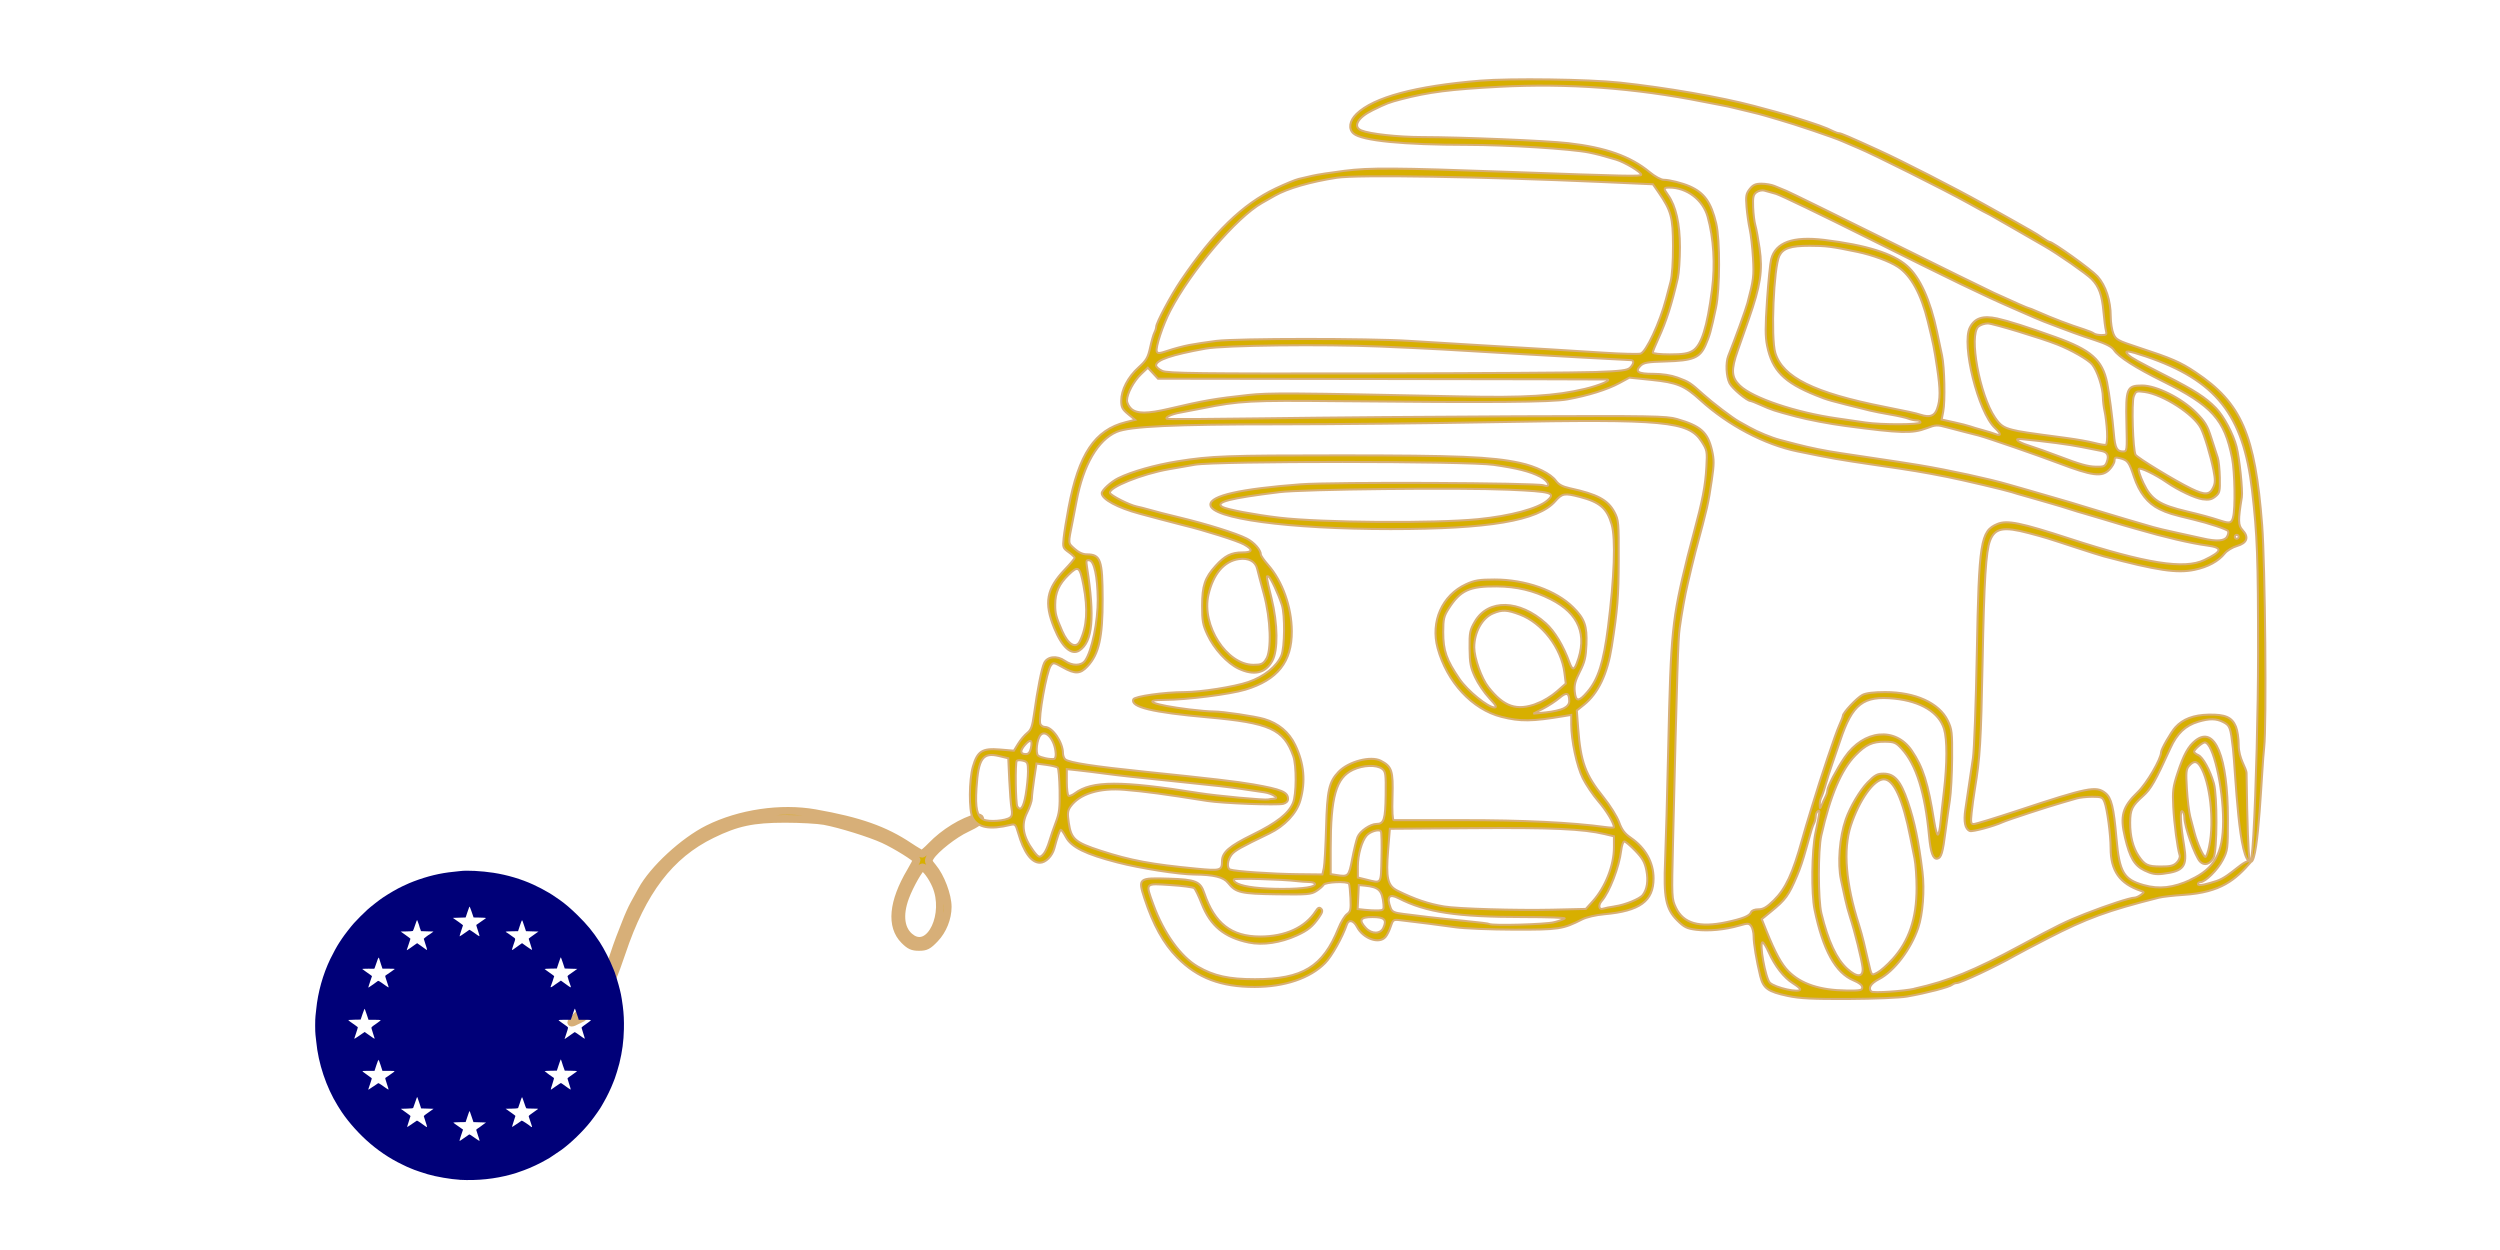<?xml version="1.0" encoding="UTF-8" standalone="no"?>
<!-- Created with Inkscape (http://www.inkscape.org/) -->
<svg xmlns:inkscape="http://www.inkscape.org/namespaces/inkscape" xmlns:sodipodi="http://sodipodi.sourceforge.net/DTD/sodipodi-0.dtd" xmlns="http://www.w3.org/2000/svg" xmlns:svg="http://www.w3.org/2000/svg" width="100mm" height="50mm" viewBox="0 0 100 50" version="1.1" id="svg27" inkscape:version="1.1 (c4e8f9e, 2021-05-24)" sodipodi:docname="Heimreise.svg">
  <defs id="defs24"></defs>
  <g inkscape:label="Ebene 1" inkscape:groupmode="layer" id="layer1">
    <g id="layer1-7" transform="translate(102.8,71.358)">
      <path style="fill:#d7af00;fill-opacity:1;stroke:#d7af78;stroke-width:0.309;stroke-miterlimit:4;stroke-dasharray:none;stroke-opacity:1" d="m -79.654,-30.566 c 0.765,-0.392 1.166,-1.016 1.723,-2.684 0.824,-2.467 1.924,-3.909 3.607,-4.731 0.996,-0.487 1.638,-0.623 2.926,-0.623 0.606,0 1.314,0.039 1.573,0.087 0.628,0.116 1.843,0.494 2.372,0.738 0.494,0.228 1.318,0.741 1.319,0.821 3.9e-4,0.03 -0.109,0.24 -0.242,0.466 -0.719,1.215 -0.809,2.186 -0.254,2.742 0.22,0.22 0.327,0.269 0.59,0.269 0.277,0 0.365,-0.046 0.638,-0.331 0.314,-0.329 0.511,-0.818 0.511,-1.271 0,-0.462 -0.282,-1.208 -0.597,-1.583 -0.187,-0.223 -0.196,-0.26 -0.095,-0.422 0.196,-0.314 0.95,-0.907 1.447,-1.136 0.849,-0.392 0.457,-0.448 0.457,-0.448 -0.631,0.17 -1.352,0.613 -1.868,1.148 -0.169,0.175 -0.337,0.318 -0.373,0.318 -0.036,0 -0.265,-0.133 -0.508,-0.296 -0.982,-0.658 -2.003,-1.018 -3.773,-1.33 -1.364,-0.241 -3.013,0.003 -4.275,0.631 -0.977,0.487 -2.199,1.615 -2.649,2.446 -0.088,0.162 -0.228,0.417 -0.312,0.567 -0.084,0.149 -0.232,0.481 -0.33,0.737 -0.098,0.256 -0.207,0.535 -0.243,0.621 -0.036,0.085 -0.176,0.487 -0.311,0.892 -0.283,0.852 -0.591,1.432 -0.948,1.783 -0.405,0.4 -1.072,0.942 -0.384,0.59 z m 13.304,-3.271 c -0.426,-0.298 -0.513,-0.903 -0.237,-1.641 0.179,-0.48 0.584,-1.186 0.679,-1.186 0.118,0 0.39,0.361 0.545,0.724 0.486,1.137 -0.219,2.641 -0.987,2.104 z" id="path854" sodipodi:nodetypes="cssscsccssssscscsssscccscssccssscs"></path>
    </g>
    <path style="fill:#000078;fill-opacity:1;stroke-width:0.015" d="m 18.393,47.191 c -0.344,-0.017 -0.969,-0.125 -1.286,-0.221 -0.2,-0.061 -0.485,-0.155 -0.532,-0.176 -0.024,-0.011 -0.096,-0.04 -0.159,-0.065 -0.063,-0.025 -0.126,-0.051 -0.14,-0.059 -0.014,-0.008 -0.096,-0.047 -0.182,-0.088 -0.517,-0.246 -1.013,-0.583 -1.448,-0.982 -0.427,-0.392 -0.824,-0.862 -1.076,-1.273 -0.027,-0.044 -0.057,-0.092 -0.067,-0.108 -0.453,-0.732 -0.772,-1.685 -0.853,-2.554 -0.009,-0.094 -0.022,-0.214 -0.03,-0.266 -0.018,-0.123 -0.018,-0.627 -2.8e-5,-0.762 0.007,-0.057 0.021,-0.177 0.029,-0.266 0.066,-0.678 0.268,-1.399 0.563,-2.012 0.106,-0.22 0.27,-0.519 0.355,-0.647 0.034,-0.052 0.087,-0.13 0.116,-0.175 0.088,-0.134 0.358,-0.481 0.475,-0.611 0.133,-0.148 0.379,-0.394 0.544,-0.544 0.127,-0.115 0.472,-0.385 0.609,-0.476 0.279,-0.185 0.577,-0.358 0.797,-0.46 0.237,-0.11 0.307,-0.141 0.443,-0.192 0.553,-0.209 1.058,-0.33 1.589,-0.382 0.089,-0.009 0.209,-0.022 0.266,-0.029 0.272,-0.036 0.853,-0.005 1.33,0.068 0.555,0.086 1.109,0.25 1.598,0.474 0.188,0.086 0.457,0.226 0.57,0.297 0.03,0.019 0.058,0.035 0.062,0.035 0.011,0 0.214,0.134 0.415,0.274 0.215,0.15 0.457,0.357 0.722,0.618 0.387,0.382 0.6,0.64 0.888,1.078 0.162,0.246 0.429,0.767 0.519,1.012 0.015,0.041 0.032,0.081 0.038,0.089 0.03,0.043 0.202,0.601 0.25,0.814 0.017,0.073 0.034,0.15 0.039,0.17 0.016,0.068 0.05,0.286 0.073,0.459 0.041,0.313 0.054,0.595 0.046,0.94 -0.011,0.48 -0.066,0.89 -0.181,1.362 -0.036,0.147 -0.158,0.551 -0.184,0.607 -0.007,0.016 -0.036,0.09 -0.064,0.163 -0.088,0.232 -0.254,0.577 -0.383,0.795 -0.035,0.059 -0.068,0.117 -0.074,0.13 -0.036,0.078 -0.276,0.421 -0.444,0.634 -0.311,0.395 -0.797,0.865 -1.177,1.139 -0.095,0.068 -0.459,0.314 -0.466,0.314 -0.003,0 -0.057,0.031 -0.12,0.068 -0.249,0.147 -0.632,0.328 -0.907,0.427 -0.291,0.105 -0.347,0.124 -0.51,0.168 -0.649,0.179 -1.34,0.251 -2.054,0.215 z m 0.236,-1.714 c 0.057,-0.039 0.114,-0.08 0.127,-0.091 0.024,-0.021 0.05,-0.005 0.335,0.198 0.067,0.047 0.092,0.059 0.092,0.042 0,-0.013 -0.03,-0.112 -0.067,-0.219 -0.037,-0.108 -0.067,-0.204 -0.067,-0.213 0,-0.01 0.025,-0.033 0.055,-0.052 0.03,-0.019 0.062,-0.04 0.07,-0.046 0.008,-0.007 0.071,-0.053 0.14,-0.104 l 0.126,-0.092 -0.251,-0.008 -0.251,-0.008 -0.067,-0.2 c -0.085,-0.253 -0.082,-0.246 -0.095,-0.234 -0.006,0.005 -0.043,0.106 -0.081,0.222 l -0.07,0.211 -0.246,0.004 c -0.135,0.002 -0.246,0.009 -0.246,0.015 4.6e-5,0.005 0.042,0.039 0.092,0.074 0.051,0.035 0.122,0.085 0.159,0.111 0.037,0.026 0.082,0.059 0.102,0.072 l 0.035,0.025 -0.075,0.222 c -0.041,0.122 -0.071,0.225 -0.066,0.23 0.004,0.005 0.039,-0.014 0.076,-0.041 0.037,-0.027 0.115,-0.081 0.172,-0.12 z m -2.149,-0.52 c 0.101,-0.07 0.19,-0.13 0.198,-0.133 0.012,-0.005 0.238,0.148 0.354,0.238 0.065,0.051 0.063,0.02 -0.008,-0.186 -0.04,-0.115 -0.072,-0.218 -0.072,-0.229 0,-0.017 0.077,-0.076 0.333,-0.254 l 0.059,-0.041 -0.249,-0.008 -0.249,-0.007 -0.073,-0.222 c -0.04,-0.122 -0.076,-0.225 -0.079,-0.228 -0.012,-0.013 -0.024,0.015 -0.088,0.208 -0.036,0.109 -0.071,0.208 -0.078,0.22 -0.01,0.018 -0.061,0.024 -0.255,0.03 l -0.242,0.007 0.195,0.138 c 0.107,0.076 0.195,0.144 0.195,0.151 0,0.007 -0.033,0.11 -0.073,0.229 -0.04,0.119 -0.067,0.216 -0.061,0.216 0.006,0 0.094,-0.057 0.195,-0.128 z m 4.194,0.002 c 0.099,-0.069 0.186,-0.129 0.193,-0.134 0.015,-0.01 0.298,0.176 0.367,0.24 0.011,0.01 0.029,0.019 0.04,0.019 0.014,0 0.005,-0.041 -0.032,-0.144 -0.028,-0.079 -0.057,-0.164 -0.063,-0.189 -0.007,-0.024 -0.019,-0.061 -0.026,-0.081 -0.013,-0.035 -0.005,-0.043 0.157,-0.158 0.094,-0.067 0.185,-0.132 0.201,-0.144 0.027,-0.021 0.009,-0.023 -0.207,-0.024 -0.13,-4.3e-4 -0.244,-0.005 -0.253,-0.012 -0.009,-0.005 -0.048,-0.109 -0.087,-0.229 -0.039,-0.12 -0.076,-0.218 -0.081,-0.218 -0.011,0 -0.078,0.18 -0.097,0.259 -0.006,0.024 -0.015,0.051 -0.021,0.059 -0.006,0.008 -0.016,0.036 -0.021,0.062 -0.005,0.026 -0.018,0.054 -0.029,0.062 -0.011,0.009 -0.119,0.017 -0.254,0.019 l -0.235,0.004 0.062,0.044 c 0.034,0.024 0.122,0.087 0.195,0.138 0.073,0.051 0.134,0.099 0.134,0.105 0,0.005 -0.033,0.109 -0.073,0.228 -0.04,0.12 -0.067,0.217 -0.061,0.217 0.006,0 0.092,-0.056 0.191,-0.125 z m -5.746,-1.496 c 0.097,-0.069 0.186,-0.13 0.198,-0.135 0.012,-0.005 0.065,0.022 0.122,0.062 0.055,0.039 0.142,0.1 0.194,0.136 0.051,0.036 0.097,0.062 0.101,0.058 0.004,-0.005 -0.027,-0.11 -0.069,-0.234 -0.05,-0.146 -0.071,-0.228 -0.061,-0.232 0.009,-0.003 0.055,-0.034 0.101,-0.068 0.047,-0.034 0.126,-0.091 0.177,-0.125 0.051,-0.035 0.092,-0.069 0.092,-0.077 0,-0.009 -0.097,-0.014 -0.243,-0.014 h -0.243 l -0.071,-0.222 c -0.039,-0.122 -0.078,-0.222 -0.086,-0.222 -0.008,4e-5 -0.047,0.1 -0.087,0.222 l -0.072,0.222 h -0.242 c -0.145,0 -0.242,0.005 -0.242,0.014 0,0.008 0.042,0.042 0.092,0.076 0.079,0.053 0.246,0.175 0.281,0.205 0.006,0.005 -0.019,0.096 -0.057,0.201 -0.076,0.216 -0.088,0.258 -0.073,0.258 0.006,0 0.09,-0.057 0.186,-0.126 z m 7.317,-0.018 c 0.095,-0.068 0.18,-0.123 0.188,-0.123 0.015,0 0.071,0.038 0.294,0.201 0.051,0.037 0.097,0.064 0.102,0.059 0.005,-0.005 -0.022,-0.101 -0.06,-0.213 -0.038,-0.113 -0.069,-0.214 -0.069,-0.226 3.92e-4,-0.021 0.039,-0.051 0.264,-0.206 0.065,-0.045 0.119,-0.086 0.119,-0.092 2.94e-4,-0.005 -0.111,-0.013 -0.246,-0.015 l -0.247,-0.004 -0.032,-0.089 c -0.017,-0.049 -0.035,-0.099 -0.04,-0.111 -0.005,-0.012 -0.024,-0.074 -0.043,-0.137 -0.019,-0.063 -0.039,-0.115 -0.044,-0.115 -0.005,-6e-5 -0.043,0.101 -0.083,0.226 l -0.074,0.226 -0.247,0.004 c -0.136,0.002 -0.245,0.01 -0.242,0.017 0.005,0.013 0.348,0.263 0.373,0.272 0.008,0.002 -0.019,0.106 -0.06,0.23 -0.041,0.124 -0.071,0.228 -0.067,0.232 0.009,0.009 0.008,0.01 0.212,-0.136 z m 0.544,-2.024 c 0.093,-0.066 0.178,-0.125 0.189,-0.132 0.012,-0.007 0.051,0.012 0.103,0.05 0.252,0.182 0.307,0.218 0.311,0.207 0.002,-0.007 -0.026,-0.103 -0.063,-0.215 -0.037,-0.111 -0.067,-0.211 -0.067,-0.222 0,-0.019 0.071,-0.075 0.28,-0.22 0.057,-0.04 0.1,-0.078 0.096,-0.085 -0.004,-0.007 -0.117,-0.013 -0.25,-0.013 h -0.242 l -0.01,-0.048 c -0.006,-0.026 -0.016,-0.058 -0.023,-0.07 -0.007,-0.013 -0.033,-0.089 -0.059,-0.171 -0.026,-0.081 -0.052,-0.153 -0.057,-0.159 -0.006,-0.005 -0.036,0.067 -0.067,0.163 -0.031,0.096 -0.067,0.199 -0.078,0.23 l -0.021,0.056 h -0.24 c -0.132,0 -0.244,0.004 -0.249,0.01 -0.005,0.005 0.035,0.041 0.09,0.078 0.261,0.181 0.291,0.205 0.289,0.233 -0.004,0.037 -0.023,0.102 -0.085,0.286 -0.029,0.085 -0.053,0.157 -0.053,0.16 -3.1e-5,0.008 0.03,-0.012 0.207,-0.137 z m -8.48,0.049 c 0.059,-0.042 0.146,-0.103 0.193,-0.134 l 0.086,-0.057 0.084,0.061 c 0.283,0.204 0.314,0.224 0.313,0.196 -8e-6,-0.005 -0.024,-0.081 -0.053,-0.167 -0.029,-0.085 -0.059,-0.182 -0.067,-0.215 -0.017,-0.069 -0.024,-0.062 0.22,-0.231 0.083,-0.058 0.148,-0.111 0.143,-0.118 -0.004,-0.007 -0.116,-0.013 -0.248,-0.013 h -0.24 l -0.07,-0.211 c -0.038,-0.116 -0.075,-0.219 -0.081,-0.229 -0.006,-0.01 -0.043,0.077 -0.087,0.207 l -0.076,0.225 -0.234,0.004 c -0.129,0.002 -0.243,0.007 -0.254,0.011 -0.019,0.007 0.063,0.071 0.283,0.22 0.047,0.032 0.088,0.063 0.092,0.069 0.004,0.005 -0.026,0.11 -0.067,0.23 -0.041,0.12 -0.074,0.221 -0.074,0.223 0,0.017 0.044,-0.005 0.137,-0.072 z m 0.606,-2.085 c 0.092,-0.066 0.178,-0.129 0.193,-0.141 0.028,-0.023 0.05,-0.011 0.32,0.182 0.06,0.043 0.112,0.075 0.116,0.071 0.004,-0.004 -0.001,-0.029 -0.011,-0.056 -0.01,-0.027 -0.024,-0.069 -0.03,-0.093 -0.007,-0.024 -0.032,-0.101 -0.056,-0.17 -0.024,-0.069 -0.041,-0.132 -0.038,-0.141 0.003,-0.009 0.024,-0.026 0.046,-0.04 0.057,-0.035 0.315,-0.215 0.334,-0.234 0.011,-0.011 -0.058,-0.016 -0.237,-0.016 h -0.253 l -0.061,-0.181 c -0.034,-0.1 -0.065,-0.2 -0.069,-0.222 -0.015,-0.077 -0.042,-0.039 -0.1,0.141 -0.032,0.1 -0.067,0.199 -0.078,0.222 l -0.02,0.041 H 14.726 c -0.134,0 -0.241,0.005 -0.237,0.012 0.004,0.007 0.069,0.054 0.145,0.106 0.076,0.052 0.162,0.113 0.192,0.136 l 0.054,0.042 -0.073,0.214 c -0.07,0.206 -0.08,0.245 -0.066,0.245 0.004,0 0.082,-0.054 0.174,-0.119 z m 7.342,-0.037 c 0.045,-0.031 0.103,-0.072 0.13,-0.09 l 0.049,-0.034 0.118,0.085 c 0.065,0.046 0.152,0.11 0.195,0.141 0.064,0.047 0.078,0.052 0.082,0.031 0.003,-0.014 -0.002,-0.039 -0.011,-0.056 -0.02,-0.04 -0.12,-0.351 -0.12,-0.376 -7.4e-5,-0.01 0.032,-0.04 0.072,-0.067 0.04,-0.026 0.128,-0.088 0.196,-0.137 l 0.123,-0.089 -0.251,-0.007 -0.251,-0.008 -0.074,-0.225 c -0.041,-0.124 -0.078,-0.226 -0.083,-0.226 -0.005,-1.5e-4 -0.043,0.101 -0.084,0.225 l -0.075,0.226 -0.245,0.004 c -0.135,0.002 -0.244,0.009 -0.244,0.015 2.94e-4,0.005 0.087,0.07 0.192,0.143 0.105,0.073 0.192,0.137 0.192,0.143 0,0.017 -0.119,0.373 -0.135,0.401 -0.029,0.054 0.004,0.057 0.073,0.007 0.038,-0.028 0.106,-0.076 0.15,-0.107 z m -5.869,-1.411 c 0.054,-0.039 0.143,-0.103 0.198,-0.141 l 0.1,-0.069 0.151,0.106 c 0.083,0.058 0.173,0.122 0.199,0.143 0.064,0.049 0.063,0.035 -0.018,-0.209 -0.037,-0.11 -0.067,-0.206 -0.067,-0.214 0,-0.013 0.198,-0.166 0.215,-0.166 0.004,0 0.045,-0.028 0.091,-0.063 l 0.083,-0.063 -0.25,-0.007 -0.25,-0.008 -0.014,-0.044 c -0.007,-0.024 -0.023,-0.065 -0.034,-0.091 -0.011,-0.026 -0.02,-0.057 -0.02,-0.07 0,-0.013 -0.006,-0.035 -0.014,-0.05 -0.008,-0.014 -0.025,-0.06 -0.038,-0.103 -0.013,-0.043 -0.03,-0.081 -0.036,-0.085 -0.007,-0.004 -0.043,0.089 -0.081,0.206 -0.038,0.117 -0.078,0.22 -0.088,0.229 -0.01,0.009 -0.12,0.017 -0.254,0.019 l -0.235,0.004 0.196,0.139 c 0.108,0.076 0.196,0.144 0.196,0.149 0,0.005 -0.013,0.05 -0.03,0.098 -0.016,0.048 -0.047,0.14 -0.068,0.205 -0.021,0.065 -0.041,0.126 -0.046,0.137 -0.013,0.033 0.01,0.022 0.112,-0.052 z m 4.343,-0.104 0.151,-0.106 0.196,0.139 c 0.108,0.076 0.2,0.137 0.205,0.134 0.005,-0.002 -0.023,-0.103 -0.063,-0.222 -0.04,-0.119 -0.072,-0.222 -0.072,-0.228 0,-0.01 0.103,-0.087 0.328,-0.244 l 0.064,-0.044 -0.25,-0.007 -0.25,-0.008 -0.059,-0.178 c -0.082,-0.248 -0.087,-0.261 -0.104,-0.255 -0.008,0.002 -0.046,0.101 -0.084,0.219 l -0.07,0.214 -0.246,0.004 c -0.147,0.002 -0.246,0.01 -0.246,0.019 0,0.008 0.005,0.015 0.012,0.015 0.007,0 0.046,0.025 0.088,0.056 0.042,0.03 0.123,0.088 0.181,0.129 0.122,0.085 0.119,0.053 0.025,0.326 -0.037,0.106 -0.063,0.198 -0.059,0.204 0.004,0.005 0.028,-0.004 0.054,-0.024 0.026,-0.02 0.115,-0.083 0.198,-0.141 z m -2.036,-0.586 0.081,-0.057 0.06,0.034 c 0.033,0.019 0.083,0.052 0.111,0.074 0.12,0.093 0.229,0.162 0.234,0.147 0.003,-0.009 -0.027,-0.112 -0.066,-0.229 -0.039,-0.117 -0.068,-0.215 -0.064,-0.218 0.04,-0.032 0.327,-0.233 0.352,-0.246 0.018,-0.01 0.032,-0.024 0.032,-0.031 0,-0.008 -0.105,-0.016 -0.246,-0.018 l -0.246,-0.004 -0.025,-0.074 c -0.014,-0.041 -0.043,-0.126 -0.065,-0.19 -0.044,-0.131 -0.067,-0.178 -0.079,-0.167 -0.004,0.005 -0.04,0.103 -0.078,0.22 l -0.07,0.211 -0.256,0.008 -0.256,0.008 0.073,0.052 c 0.04,0.029 0.111,0.078 0.157,0.109 0.046,0.032 0.105,0.075 0.13,0.096 l 0.046,0.039 -0.072,0.218 c -0.04,0.12 -0.069,0.222 -0.065,0.225 0.006,0.005 0.098,-0.055 0.312,-0.206 z" id="path506"></path>
    <path d="m 90.043,34.473 c -0.623,0.717 -1.202,1.222 -2.682,1.32 -0.413,0.027 -0.867,0.079 -1.009,0.115 -2.065,0.523 -2.878,0.821 -4.449,1.629 -0.555,0.285 -1.149,0.599 -1.319,0.696 -0.747,0.427 -2.153,1.088 -2.315,1.088 -0.054,0 -0.132,0.029 -0.173,0.064 -0.114,0.099 -1.024,0.338 -1.82,0.477 -0.277,0.049 -1.325,0.092 -2.328,0.097 -1.45,0.007 -1.951,-0.018 -2.445,-0.123 -0.787,-0.168 -0.973,-0.302 -1.093,-0.791 -0.15,-0.61 -0.265,-1.301 -0.265,-1.596 0,-0.149 -0.044,-0.331 -0.097,-0.404 -0.089,-0.121 -0.13,-0.123 -0.485,-0.02 -0.565,0.164 -1.219,0.227 -1.716,0.165 -0.374,-0.047 -0.482,-0.101 -0.762,-0.381 -0.452,-0.452 -0.546,-0.919 -0.48,-2.393 0.027,-0.61 0.084,-2.663 0.126,-4.562 0.101,-4.581 0.15,-5.064 0.77,-7.586 0.039,-0.16 0.147,-0.57 0.239,-0.912 0.363,-1.344 0.473,-1.916 0.516,-2.677 0.036,-0.63 0.027,-0.676 -0.194,-1.02 -0.52,-0.81 -1.46,-0.899 -8.244,-0.774 -2.665,0.049 -6.562,0.088 -8.661,0.088 -4.2,-8.73e-4 -5.975,0.082 -6.491,0.304 -0.751,0.322 -1.334,1.327 -1.603,2.761 -0.048,0.256 -0.119,0.623 -0.157,0.815 -0.186,0.929 -0.191,0.853 0.074,1.095 0.162,0.148 0.33,0.225 0.493,0.226 0.553,0.003 0.629,0.218 0.633,1.784 0.003,1.539 -0.146,2.205 -0.607,2.697 -0.29,0.31 -0.492,0.318 -0.987,0.04 -0.362,-0.204 -0.382,-0.206 -0.482,-0.069 -0.166,0.227 -0.503,2.11 -0.417,2.333 0.026,0.067 0.111,0.121 0.19,0.121 0.297,0 0.716,0.613 0.716,1.048 0,0.096 0.044,0.209 0.097,0.251 0.164,0.128 1.154,0.28 3.162,0.487 2.629,0.271 3.725,0.399 4.346,0.509 1.15,0.203 1.397,0.307 1.397,0.585 0,0.089 -0.074,0.163 -0.194,0.193 -0.251,0.063 -2.425,-0.019 -3.027,-0.114 -1.816,-0.287 -2.447,-0.372 -3.315,-0.446 -1.002,-0.086 -1.805,0.163 -2.163,0.67 -0.115,0.162 -0.126,0.268 -0.071,0.647 0.095,0.652 0.248,0.786 1.28,1.121 1.194,0.388 2.03,0.544 3.835,0.716 0.957,0.091 1.012,0.075 1.015,-0.299 0.002,-0.355 0.285,-0.601 1.221,-1.061 0.971,-0.477 1.439,-0.844 1.618,-1.269 0.138,-0.327 0.145,-1.497 0.011,-1.872 -0.385,-1.081 -0.935,-1.33 -3.432,-1.553 -2.21,-0.197 -3.085,-0.409 -2.967,-0.719 0.046,-0.119 1.247,-0.289 2.043,-0.289 0.653,0 1.999,-0.212 2.554,-0.402 0.632,-0.216 1.144,-0.627 1.326,-1.062 0.135,-0.322 0.148,-1.628 0.02,-2.023 -0.142,-0.441 -0.437,-1.073 -0.527,-1.128 -0.111,-0.069 -0.107,-0.036 0.111,0.851 0.256,1.041 0.269,2.098 0.03,2.523 -0.275,0.489 -0.731,0.592 -1.344,0.303 -0.453,-0.213 -0.986,-0.792 -1.249,-1.36 -0.183,-0.393 -0.212,-0.555 -0.211,-1.156 0.002,-0.803 0.109,-1.12 0.541,-1.598 0.366,-0.405 0.629,-0.536 1.074,-0.536 0.411,0 0.434,-0.11 0.064,-0.317 -0.262,-0.147 -1.588,-0.566 -2.434,-0.77 -0.149,-0.036 -0.551,-0.14 -0.892,-0.232 -0.341,-0.092 -0.726,-0.195 -0.854,-0.229 -0.872,-0.233 -1.513,-0.58 -1.513,-0.819 0,-0.12 0.374,-0.462 0.66,-0.603 0.534,-0.264 1.469,-0.53 2.367,-0.674 1.348,-0.215 1.97,-0.238 6.503,-0.238 4.72,1.55e-4 6.069,0.057 7.195,0.301 0.647,0.14 1.242,0.436 1.441,0.715 0.108,0.151 0.263,0.235 0.557,0.299 1.102,0.24 1.522,0.465 1.784,0.955 0.167,0.313 0.176,0.41 0.171,1.921 -0.005,1.47 -0.045,1.969 -0.277,3.453 -0.173,1.104 -0.543,1.878 -1.116,2.335 l -0.283,0.226 0.053,0.699 c 0.104,1.366 0.286,1.863 1.015,2.771 0.264,0.329 0.545,0.778 0.624,0.999 0.109,0.304 0.223,0.455 0.472,0.626 0.581,0.4 0.906,0.981 0.906,1.619 0,0.911 -0.547,1.309 -1.97,1.436 -0.331,0.029 -0.713,0.118 -0.885,0.205 -0.776,0.393 -0.922,0.416 -2.724,0.412 -0.939,-0.003 -1.996,-0.045 -2.348,-0.096 -0.563,-0.081 -1.477,-0.197 -2.246,-0.287 -0.227,-0.026 -0.256,-0.004 -0.34,0.256 -0.05,0.157 -0.145,0.347 -0.21,0.421 -0.259,0.297 -0.897,0.066 -1.145,-0.414 -0.131,-0.253 -0.326,-0.298 -0.398,-0.091 -0.184,0.529 -0.604,1.274 -0.872,1.547 -0.596,0.607 -1.625,0.956 -2.816,0.956 -1.356,0 -2.288,-0.354 -3.098,-1.176 -0.551,-0.559 -0.961,-1.3 -1.313,-2.367 -0.265,-0.803 -0.233,-0.829 0.978,-0.789 1.079,0.036 1.257,0.108 1.416,0.577 0.412,1.215 1.084,1.738 2.234,1.738 1.005,0 1.795,-0.36 2.218,-1.009 0.097,-0.15 0.148,-0.173 0.221,-0.103 0.074,0.071 0.055,0.147 -0.086,0.349 -0.256,0.366 -0.443,0.518 -0.886,0.719 -0.65,0.295 -1.359,0.401 -1.92,0.285 -0.974,-0.201 -1.537,-0.664 -1.884,-1.551 -0.12,-0.306 -0.256,-0.587 -0.302,-0.625 -0.046,-0.038 -0.477,-0.095 -0.957,-0.125 -1.021,-0.066 -0.994,-0.097 -0.677,0.776 0.415,1.143 1.091,2.086 1.783,2.488 0.643,0.373 1.233,0.503 2.281,0.503 1.907,0 2.719,-0.496 3.341,-2.04 0.099,-0.247 0.254,-0.5 0.343,-0.563 0.142,-0.1 0.16,-0.179 0.139,-0.635 -0.013,-0.287 -0.04,-0.548 -0.061,-0.582 -0.067,-0.108 -0.946,-0.07 -1.014,0.043 -0.034,0.057 -0.165,0.171 -0.292,0.252 -0.207,0.133 -0.364,0.146 -1.575,0.129 -1.453,-0.021 -1.646,-0.066 -1.955,-0.458 -0.181,-0.231 -0.567,-0.326 -1.354,-0.334 -0.636,-0.007 -2.153,-0.245 -3.074,-0.483 -1.276,-0.33 -1.839,-0.608 -2.057,-1.016 -0.085,-0.16 -0.176,-0.291 -0.201,-0.291 -0.041,-1.54e-4 -0.14,0.28 -0.265,0.75 -0.081,0.305 -0.347,0.569 -0.574,0.569 -0.343,0 -0.646,-0.415 -0.869,-1.189 -0.099,-0.343 -0.124,-0.37 -0.302,-0.326 -0.832,0.206 -1.314,0.116 -1.521,-0.283 -0.151,-0.293 -0.144,-1.513 0.012,-2.05 0.18,-0.618 0.373,-0.74 1.077,-0.681 l 0.561,0.047 0.173,-0.281 c 0.095,-0.154 0.258,-0.347 0.362,-0.429 0.153,-0.12 0.204,-0.262 0.272,-0.758 0.135,-0.981 0.303,-1.826 0.405,-2.04 0.127,-0.267 0.515,-0.308 0.824,-0.088 0.299,0.213 0.662,0.209 0.814,-0.008 0.271,-0.387 0.514,-1.573 0.505,-2.457 -0.01,-0.903 -0.141,-1.517 -0.332,-1.553 -0.128,-0.024 -0.139,0.009 -0.098,0.271 0.316,2.011 0.228,2.987 -0.302,3.334 -0.32,0.21 -0.698,-0.126 -1.011,-0.896 -0.412,-1.013 -0.311,-1.57 0.425,-2.341 0.217,-0.227 0.394,-0.438 0.394,-0.469 0,-0.03 -0.109,-0.133 -0.241,-0.227 -0.229,-0.163 -0.239,-0.193 -0.199,-0.568 0.023,-0.218 0.111,-0.763 0.196,-1.211 0.403,-2.146 1.048,-3.111 2.287,-3.42 l 0.374,-0.093 -0.277,-0.228 c -0.232,-0.191 -0.277,-0.278 -0.277,-0.534 0,-0.433 0.268,-0.95 0.692,-1.333 0.311,-0.281 0.378,-0.396 0.464,-0.795 0.055,-0.256 0.132,-0.526 0.171,-0.6 0.039,-0.074 0.071,-0.179 0.072,-0.233 0.002,-0.163 0.591,-1.265 0.996,-1.864 1.287,-1.901 2.463,-3.043 3.774,-3.666 0.385,-0.183 0.805,-0.356 0.933,-0.384 0.128,-0.028 0.373,-0.085 0.543,-0.126 0.171,-0.042 0.747,-0.131 1.281,-0.198 1.019,-0.129 2.008,-0.123 6.558,0.042 4.736,0.171 5.316,0.184 5.316,0.114 0,-0.106 -0.662,-0.502 -1.009,-0.605 -0.564,-0.167 -0.768,-0.22 -1.086,-0.284 -0.712,-0.143 -3.271,-0.304 -4.859,-0.305 -2.581,-0.002 -4.216,-0.164 -4.551,-0.452 -0.216,-0.185 -0.168,-0.508 0.115,-0.785 0.684,-0.668 2.364,-1.12 4.949,-1.331 1.226,-0.1 4.334,-0.057 5.588,0.078 1.834,0.197 4.026,0.577 5.355,0.929 0.652,0.172 1.22,0.33 1.436,0.397 1.107,0.346 1.45,0.468 1.764,0.629 0.074,0.038 0.169,0.069 0.211,0.069 0.076,0 0.405,0.141 1.594,0.684 0.929,0.424 3.031,1.501 4.171,2.137 0.203,0.113 0.517,0.288 0.698,0.389 0.181,0.101 0.461,0.258 0.621,0.349 0.16,0.091 0.422,0.24 0.582,0.33 0.16,0.09 0.384,0.23 0.497,0.31 0.113,0.08 0.228,0.146 0.255,0.146 0.133,0 1.672,1.105 1.918,1.377 0.331,0.367 0.531,0.971 0.531,1.606 0,0.24 0.048,0.551 0.107,0.692 0.099,0.236 0.173,0.277 0.989,0.544 1.343,0.44 1.688,0.589 2.296,0.996 1.841,1.231 2.384,2.478 2.665,6.116 0.123,1.597 0.182,8.03 0.081,8.885 -0.099,0.838 -0.214,4.514 -0.521,4.582 -0.502,0.11 -0.621,-3.587 -0.728,-4.533 -0.097,-0.854 -0.12,-0.918 -0.395,-1.06 -0.269,-0.139 -0.55,-0.142 -0.99,-0.011 -0.516,0.154 -0.848,0.468 -1.113,1.049 -0.609,1.336 -0.782,1.641 -1.096,1.921 -0.446,0.398 -0.515,0.541 -0.518,1.07 -0.003,0.532 0.116,1 0.338,1.328 0.248,0.366 0.363,0.422 0.881,0.424 0.388,0.002 0.517,-0.029 0.644,-0.157 0.09,-0.09 0.141,-0.217 0.118,-0.291 -0.094,-0.302 -0.221,-1.266 -0.256,-1.938 -0.032,-0.633 -0.012,-0.797 0.173,-1.358 0.239,-0.728 0.429,-1.072 0.714,-1.296 0.78,-0.613 1.299,0.642 1.298,3.142 -6.6e-5,1.196 -0.008,1.256 -0.208,1.641 -0.205,0.394 -0.698,0.881 -0.891,0.881 -0.054,0 -0.099,0.035 -0.099,0.078 0,0.103 0.41,-0.016 0.741,-0.122 0.583,-0.186 1.134,-0.94 1.385,-0.768 m -13.457,5.072 c 1.352,-0.302 2.367,-0.716 4.23,-1.723 1.482,-0.801 1.829,-0.971 2.6,-1.273 0.872,-0.342 1.79,-0.642 1.961,-0.642 0.058,0 0.173,-0.05 0.255,-0.111 0.149,-0.109 0.149,-0.112 -0.005,-0.164 -0.841,-0.285 -1.203,-0.8 -1.203,-1.711 0,-0.531 -0.138,-1.565 -0.245,-1.837 -0.077,-0.195 -0.119,-0.213 -0.49,-0.213 -0.223,0 -0.507,0.031 -0.631,0.069 -0.124,0.038 -0.382,0.113 -0.574,0.167 -0.511,0.143 -2.186,0.692 -2.367,0.775 -0.367,0.169 -1.217,0.398 -1.323,0.358 -0.193,-0.074 -0.255,-0.372 -0.181,-0.865 0.039,-0.255 0.103,-0.691 0.144,-0.969 0.04,-0.277 0.113,-0.766 0.161,-1.086 0.048,-0.32 0.118,-2.206 0.154,-4.191 0.083,-4.466 0.15,-4.889 0.822,-5.17 0.389,-0.162 0.921,-0.054 2.9,0.59 3.046,0.991 4.58,1.234 5.375,0.853 0.727,-0.348 0.756,-0.495 0.115,-0.581 -0.664,-0.09 -1.676,-0.326 -2.833,-0.662 -0.139,-0.04 -0.366,-0.105 -0.504,-0.144 -0.139,-0.039 -0.497,-0.147 -0.795,-0.239 -0.299,-0.092 -0.648,-0.196 -0.776,-0.23 -0.128,-0.034 -0.39,-0.113 -0.582,-0.176 -0.192,-0.063 -0.506,-0.158 -0.698,-0.212 -0.192,-0.054 -0.437,-0.125 -0.543,-0.157 -0.107,-0.033 -0.351,-0.103 -0.543,-0.155 -0.192,-0.053 -0.437,-0.124 -0.543,-0.16 -0.244,-0.08 -1.985,-0.49 -2.58,-0.607 -1.04,-0.204 -1.286,-0.245 -2.852,-0.474 -1.483,-0.217 -1.768,-0.267 -3.143,-0.55 -1.311,-0.27 -2.775,-1.044 -3.88,-2.052 -0.637,-0.581 -0.928,-0.701 -1.962,-0.807 l -0.876,-0.09 -0.405,0.22 c -0.472,0.256 -1.25,0.5 -2.074,0.649 -0.632,0.114 -3.024,0.133 -9.196,0.072 -3.493,-0.035 -3.937,-0.011 -5.394,0.285 -0.32,0.065 -0.722,0.142 -0.892,0.171 -0.345,0.058 -0.639,0.197 -0.534,0.251 0.037,0.019 1.867,0.009 4.065,-0.022 2.198,-0.031 6.668,-0.067 9.934,-0.08 5.405,-0.021 5.978,-0.011 6.396,0.109 0.955,0.275 1.236,0.525 1.405,1.253 0.086,0.37 0.085,0.561 -0.009,1.193 -0.143,0.966 -0.159,1.035 -0.659,2.887 -0.04,0.149 -0.109,0.429 -0.154,0.621 -0.044,0.192 -0.114,0.489 -0.155,0.66 -0.1,0.413 -0.228,1.127 -0.315,1.746 -0.064,0.458 -0.098,1.552 -0.268,8.614 -0.052,2.176 -0.051,2.218 0.118,2.575 0.297,0.628 0.934,0.81 2.022,0.577 0.652,-0.14 0.924,-0.249 0.98,-0.395 0.027,-0.071 0.143,-0.118 0.296,-0.118 0.194,0 0.334,-0.082 0.621,-0.365 0.469,-0.462 0.75,-1.068 1.128,-2.428 0.053,-0.192 0.124,-0.437 0.156,-0.543 0.033,-0.107 0.139,-0.456 0.236,-0.776 0.358,-1.181 0.943,-2.92 1.089,-3.239 0.083,-0.181 0.15,-0.358 0.15,-0.393 0,-0.122 0.559,-0.717 0.78,-0.832 0.146,-0.076 0.455,-0.114 0.911,-0.114 1.208,0 2.162,0.435 2.505,1.142 0.166,0.341 0.18,0.467 0.173,1.513 -0.004,0.628 -0.045,1.379 -0.09,1.669 -0.045,0.29 -0.122,0.841 -0.171,1.226 -0.113,0.886 -0.171,1.08 -0.331,1.112 -0.169,0.033 -0.267,-0.235 -0.329,-0.897 -0.162,-1.74 -0.514,-2.86 -1.097,-3.497 -0.231,-0.252 -0.296,-0.279 -0.67,-0.283 -0.497,-0.005 -0.762,0.117 -1.176,0.539 -0.569,0.58 -1.009,1.615 -1.37,3.221 -0.13,0.578 -0.127,2.563 0.005,3.104 0.27,1.11 0.607,1.833 1.035,2.22 0.4,0.362 0.652,0.342 0.613,-0.047 -0.03,-0.304 -0.323,-1.482 -0.501,-2.018 -0.064,-0.192 -0.154,-0.524 -0.199,-0.737 -0.046,-0.213 -0.119,-0.552 -0.163,-0.752 -0.143,-0.654 -0.06,-1.711 0.191,-2.43 0.171,-0.49 0.566,-1.157 0.867,-1.467 0.29,-0.298 0.394,-0.356 0.637,-0.356 0.445,0 0.689,0.28 0.978,1.125 0.268,0.782 0.437,1.591 0.585,2.804 0.089,0.723 0.014,1.701 -0.17,2.24 -0.298,0.869 -0.965,1.741 -1.569,2.052 -0.329,0.169 -0.445,0.357 -0.307,0.495 0.067,0.067 1.285,-0.012 1.734,-0.112 z m -4.579,0.028 c 0,-0.033 -0.131,-0.141 -0.291,-0.24 -0.356,-0.221 -0.724,-0.692 -0.964,-1.233 -0.099,-0.224 -0.211,-0.407 -0.249,-0.407 -0.144,-2.22e-4 0.115,1.438 0.29,1.614 0.205,0.205 1.213,0.427 1.213,0.267 z m 2.483,-0.077 c -1.52e-4,-0.088 -0.123,-0.186 -0.347,-0.278 -0.721,-0.296 -1.227,-1.214 -1.561,-2.827 -0.135,-0.655 -0.115,-2.348 0.037,-3.084 0.184,-0.891 0.187,-0.916 0.096,-0.86 -0.048,0.03 -0.088,0.123 -0.088,0.206 0,0.083 -0.031,0.212 -0.068,0.286 -0.065,0.129 -0.1,0.24 -0.318,1.027 -0.128,0.459 -0.229,0.759 -0.36,1.067 -0.337,0.793 -0.454,0.952 -1.051,1.439 l -0.361,0.295 0.193,0.481 c 0.349,0.868 0.6,1.328 0.88,1.608 0.505,0.505 1.25,0.752 2.308,0.766 0.561,0.007 0.64,-0.008 0.64,-0.127 z m 1.205,-1.122 c 0.664,-0.734 0.968,-1.632 0.968,-2.853 0,-0.421 -0.037,-0.952 -0.083,-1.18 -0.045,-0.227 -0.121,-0.605 -0.167,-0.84 -0.303,-1.539 -0.664,-2.328 -1.063,-2.328 -0.394,0 -0.984,0.831 -1.319,1.856 -0.312,0.957 -0.198,2.333 0.328,3.967 0.061,0.191 0.148,0.504 0.193,0.696 0.045,0.192 0.123,0.524 0.172,0.737 0.147,0.631 0.124,0.601 0.374,0.472 0.123,-0.064 0.391,-0.301 0.595,-0.527 z M 55.334,37.114 c 0.149,-0.327 0.043,-0.432 -0.436,-0.432 -0.488,0 -0.56,0.122 -0.261,0.441 0.231,0.246 0.583,0.241 0.697,-0.009 z M 62.167,36.89 c 0.201,-0.053 0.39,-0.121 0.42,-0.152 0.031,-0.031 -0.703,-0.056 -1.631,-0.056 -2.679,0 -3.915,-0.186 -5.014,-0.753 -0.376,-0.194 -0.486,-0.059 -0.317,0.387 0.06,0.158 0.142,0.196 0.524,0.243 0.249,0.03 0.697,0.086 0.996,0.123 0.299,0.037 0.962,0.108 1.475,0.157 0.512,0.049 0.946,0.104 0.964,0.121 0.078,0.076 2.251,0.016 2.583,-0.071 z m -6.827,-0.712 c -0.05,-0.567 -0.18,-0.696 -0.755,-0.753 l -0.233,-0.023 -0.023,0.48 -0.023,0.48 0.295,0.032 c 0.162,0.018 0.399,0.029 0.527,0.024 0.21,-0.007 0.231,-0.031 0.212,-0.241 z m 8.365,-0.122 c 0.509,-0.565 0.853,-1.436 0.853,-2.164 V 33.452 l -0.369,-0.088 c -0.863,-0.206 -2.076,-0.261 -5.297,-0.237 l -3.298,0.024 -0.068,0.839 c -0.093,1.149 -0.025,1.441 0.385,1.643 0.685,0.338 1.229,0.522 1.856,0.627 0.537,0.09 2.893,0.16 4.307,0.128 l 1.358,-0.031 z m 0.901,0.196 c 0.399,-0.058 0.982,-0.296 1.101,-0.449 0.177,-0.227 0.229,-0.576 0.149,-0.983 -0.065,-0.331 -0.155,-0.491 -0.443,-0.789 -0.198,-0.206 -0.397,-0.374 -0.442,-0.374 -0.045,0 -0.101,0.166 -0.125,0.369 -0.077,0.651 -0.466,1.657 -0.777,2.012 -0.153,0.174 -0.114,0.375 0.06,0.308 0.054,-0.021 0.269,-0.063 0.477,-0.093 z M 52.432,35.471 c 0.258,-0.071 0.212,-0.184 -0.078,-0.192 -0.139,-0.003 -0.34,-0.017 -0.446,-0.031 -0.61,-0.077 -2.561,-0.13 -2.561,-0.07 0,0.167 0.4,0.294 1.086,0.347 0.752,0.058 1.684,0.032 1.998,-0.054 z m 35.197,-0.287 c 0.953,-0.44 1.294,-1.054 1.296,-2.334 0.002,-1.39 -0.409,-3.152 -0.736,-3.152 -0.099,0 -0.427,0.286 -0.427,0.373 0,0.031 0.076,0.091 0.168,0.133 0.187,0.085 0.467,0.591 0.623,1.124 0.144,0.493 0.137,2.705 -0.009,2.978 -0.145,0.271 -0.376,0.336 -0.546,0.154 -0.202,-0.216 -0.623,-1.403 -0.623,-1.755 0,-0.112 -0.038,-0.227 -0.085,-0.256 -0.098,-0.061 -0.065,0.544 0.074,1.379 0.139,0.829 -0.009,1.024 -0.856,1.125 -0.281,0.033 -0.444,0.003 -0.727,-0.134 -0.403,-0.195 -0.587,-0.505 -0.781,-1.314 -0.208,-0.868 -0.107,-1.227 0.515,-1.827 0.355,-0.343 0.928,-1.324 0.928,-1.588 0,-0.117 0.39,-0.798 0.572,-0.999 0.298,-0.33 0.726,-0.492 1.329,-0.505 0.666,-0.014 0.936,0.104 1.092,0.48 0.061,0.146 0.111,0.471 0.111,0.724 0,0.577 0.312,0.918 0.315,1.143 0.116,8.501 0.461,-0.364 0.461,-4.78 2.33e-4,-3.856 -0.032,-4.74 -0.241,-6.541 -0.351,-3.025 -1.442,-4.401 -4.248,-5.353 -0.715,-0.243 -0.91,-0.26 -0.699,-0.063 0.137,0.128 0.354,0.248 1.543,0.854 1.104,0.563 1.552,0.853 1.962,1.276 0.309,0.318 0.692,1.036 0.821,1.541 0.119,0.463 0.254,1.761 0.212,2.022 -0.152,0.929 -0.148,1.126 0.027,1.312 0.268,0.285 0.188,0.521 -0.216,0.637 -0.185,0.053 -0.407,0.188 -0.495,0.299 -0.245,0.311 -0.673,0.544 -1.209,0.656 -0.697,0.146 -1.486,0.029 -3.626,-0.538 -0.128,-0.034 -0.617,-0.188 -1.086,-0.342 -1.214,-0.399 -1.255,-0.412 -1.919,-0.588 -1.014,-0.269 -1.354,-0.203 -1.547,0.299 -0.165,0.43 -0.236,1.57 -0.299,4.858 -0.062,3.201 -0.099,3.807 -0.309,5.083 -0.046,0.277 -0.104,0.705 -0.13,0.951 -0.04,0.386 -0.029,0.446 0.085,0.446 0.073,0 0.854,-0.239 1.738,-0.531 2.834,-0.938 3.156,-1.003 3.524,-0.713 0.247,0.194 0.338,0.565 0.448,1.821 0.118,1.351 0.288,1.641 1.089,1.865 0.621,0.174 1.181,0.11 1.883,-0.214 z M 55.26,34.308 c 0.013,-0.538 0.003,-1.011 -0.022,-1.052 -0.064,-0.102 -0.421,-0.003 -0.567,0.159 -0.197,0.218 -0.357,0.775 -0.357,1.245 v 0.441 l 0.33,0.081 c 0.633,0.155 0.59,0.216 0.616,-0.874 z m -1.172,0.047 c 0.069,-0.363 0.165,-0.756 0.213,-0.873 0.098,-0.24 0.51,-0.523 0.76,-0.524 0.298,-5.3e-4 0.354,-0.177 0.366,-1.158 0.011,-0.846 -0.002,-0.94 -0.143,-1.048 -0.222,-0.169 -0.76,-0.15 -1.167,0.042 -0.674,0.317 -0.889,1.077 -0.889,3.141 v 1.03 l 0.213,0.034 c 0.498,0.079 0.512,0.065 0.647,-0.644 z m -1.136,0.369 c 0.03,-0.139 0.071,-0.874 0.092,-1.633 0.04,-1.475 0.116,-1.818 0.498,-2.218 0.397,-0.416 1.29,-0.65 1.691,-0.443 0.442,0.229 0.498,0.399 0.467,1.441 -0.017,0.587 0.001,0.933 0.05,0.935 0.043,0.002 1.282,0.002 2.755,5.29e-4 2.413,-0.003 4.378,0.093 5.723,0.278 0.181,0.025 0.33,0.028 0.33,0.008 0,-0.167 -0.294,-0.658 -0.62,-1.036 -0.216,-0.251 -0.497,-0.666 -0.625,-0.922 -0.243,-0.489 -0.463,-1.515 -0.463,-2.162 l -8e-5,-0.377 -0.291,0.049 c -1.283,0.216 -1.743,0.222 -2.503,0.029 -1.165,-0.296 -2.181,-1.39 -2.551,-2.747 -0.29,-1.063 0.178,-2.117 1.137,-2.558 0.342,-0.157 0.531,-0.188 1.141,-0.188 1.23,0 2.457,0.433 3.139,1.109 0.463,0.458 0.565,0.743 0.535,1.491 -0.021,0.509 -0.068,0.705 -0.263,1.086 -0.185,0.363 -0.231,0.538 -0.205,0.795 0.041,0.418 0.159,0.421 0.508,0.013 0.43,-0.503 0.643,-1.174 0.824,-2.593 0.252,-1.987 0.307,-3.539 0.145,-4.104 -0.185,-0.645 -0.471,-0.892 -1.279,-1.102 -0.608,-0.158 -0.701,-0.142 -0.979,0.175 -0.685,0.78 -2.649,1.112 -6.579,1.113 -4.107,4.76e-4 -7.213,-0.421 -7.213,-0.978 0,-0.361 1.196,-0.63 3.609,-0.813 1.285,-0.097 9.419,-0.063 9.72,0.041 0.318,0.11 0.199,-0.175 -0.147,-0.351 -0.4,-0.204 -0.904,-0.332 -1.852,-0.469 -1.04,-0.151 -11.093,-0.156 -11.951,-0.005 -0.32,0.056 -0.792,0.138 -1.048,0.183 -1.068,0.187 -2.412,0.729 -2.348,0.947 0.03,0.103 0.784,0.485 1.066,0.541 0.107,0.021 0.335,0.079 0.506,0.128 0.308,0.088 0.622,0.169 1.183,0.304 1.121,0.269 2.298,0.638 2.715,0.851 0.296,0.151 0.564,0.453 0.564,0.636 0,0.048 0.133,0.238 0.295,0.423 0.57,0.648 0.939,1.68 0.944,2.646 0.007,1.227 -0.566,1.948 -1.86,2.34 -0.607,0.184 -2.367,0.407 -3.207,0.407 -0.988,0 -0.481,0.202 0.96,0.382 0.365,0.046 0.805,0.083 0.977,0.083 0.37,0 1.665,0.193 2.029,0.302 0.573,0.172 0.99,0.522 1.239,1.04 0.354,0.736 0.42,1.459 0.204,2.216 -0.147,0.515 -0.625,1.024 -1.241,1.321 -1.163,0.561 -1.379,0.683 -1.514,0.853 -0.167,0.213 -0.195,0.542 -0.05,0.593 0.202,0.071 1.688,0.173 2.668,0.183 l 1.019,0.011 z m -11.198,-0.582 c 0.063,-0.075 0.16,-0.293 0.216,-0.485 0.056,-0.192 0.176,-0.541 0.266,-0.776 0.136,-0.354 0.162,-0.571 0.149,-1.273 -0.009,-0.465 -0.044,-0.872 -0.078,-0.904 -0.034,-0.032 -0.239,-0.081 -0.455,-0.11 l -0.393,-0.052 -0.092,0.607 c -0.051,0.334 -0.092,0.689 -0.092,0.79 2.91e-4,0.101 -0.087,0.356 -0.193,0.569 -0.242,0.482 -0.164,0.956 0.249,1.518 0.213,0.29 0.265,0.304 0.423,0.116 z M 88.372,33.837 c 0.204,-1.014 0.026,-2.57 -0.363,-3.188 -0.136,-0.215 -0.259,-0.221 -0.441,-0.02 -0.123,0.136 -0.134,0.25 -0.093,0.931 0.026,0.427 0.086,0.924 0.134,1.106 0.048,0.182 0.124,0.47 0.169,0.641 0.112,0.426 0.358,0.97 0.439,0.97 0.037,0 0.106,-0.198 0.155,-0.44 z m -10.753,-0.936 c 0.023,-0.246 0.086,-0.814 0.139,-1.262 0.129,-1.094 0.131,-2.059 0.004,-2.481 -0.197,-0.657 -0.928,-1.104 -1.979,-1.212 -1.251,-0.128 -1.683,0.205 -2.174,1.676 -0.064,0.192 -0.202,0.594 -0.305,0.892 -0.104,0.299 -0.232,0.7 -0.284,0.892 -0.052,0.192 -0.127,0.41 -0.165,0.484 -0.039,0.074 -0.068,0.214 -0.065,0.31 0.005,0.172 0.007,0.171 0.086,-0.018 0.044,-0.107 0.112,-0.255 0.15,-0.329 0.038,-0.074 0.07,-0.184 0.07,-0.244 0,-0.14 0.384,-0.871 0.693,-1.32 0.757,-1.101 2.029,-1.226 2.683,-0.264 0.454,0.668 0.652,1.297 0.896,2.836 0.049,0.31 0.116,0.546 0.15,0.525 0.034,-0.021 0.08,-0.239 0.103,-0.485 z M 40.409,32.699 c 0.071,-0.056 0.088,-0.169 0.053,-0.358 -0.028,-0.152 -0.069,-0.666 -0.091,-1.143 l -0.04,-0.867 -0.373,-0.09 c -0.649,-0.156 -0.824,0.094 -0.899,1.285 -0.051,0.808 0.02,1.122 0.281,1.255 0.21,0.107 0.897,0.054 1.068,-0.083 z m 0.618,-0.907 c 0.051,-0.3 0.093,-0.718 0.093,-0.93 0,-0.348 -0.019,-0.39 -0.198,-0.435 -0.109,-0.027 -0.222,-0.025 -0.252,0.005 -0.066,0.067 -0.045,1.715 0.023,1.826 0.128,0.207 0.246,0.042 0.334,-0.467 z m 9.926,0.157 c 0.257,0 -0.062,-0.214 -0.386,-0.258 -0.181,-0.025 -0.573,-0.083 -0.872,-0.128 -0.513,-0.078 -1.024,-0.137 -2.755,-0.314 -1.636,-0.168 -2.162,-0.226 -2.755,-0.305 -0.341,-0.046 -0.822,-0.105 -1.067,-0.131 l -0.446,-0.048 v 0.511 c 0,0.281 0.031,0.53 0.068,0.553 0.038,0.023 0.151,-0.02 0.252,-0.096 0.679,-0.509 1.841,-0.512 4.957,-0.013 0.731,0.117 2.643,0.294 2.781,0.258 0.057,-0.015 0.157,-0.027 0.223,-0.027 z m -8.725,-1.829 c -0.04,-0.529 -0.391,-0.947 -0.603,-0.72 -0.146,0.157 -0.214,0.729 -0.097,0.826 0.096,0.08 0.492,0.161 0.64,0.131 0.043,-0.009 0.07,-0.115 0.061,-0.237 z m -0.991,-0.194 c 0.073,-0.334 -0.02,-0.382 -0.242,-0.125 -0.203,0.235 -0.187,0.363 0.045,0.363 0.098,0 0.161,-0.076 0.197,-0.238 z m 21.316,-1.593 c 0.141,-0.073 0.218,-0.174 0.217,-0.286 -0.002,-0.34 -0.105,-0.374 -0.39,-0.131 -0.148,0.126 -0.443,0.32 -0.657,0.43 l -0.388,0.2 0.5,-0.05 c 0.275,-0.027 0.598,-0.101 0.718,-0.163 z M 59.57,27.924 C 59.376,27.717 59.121,27.342 59.004,27.09 58.823,26.703 58.789,26.525 58.783,25.934 c -0.007,-0.635 0.013,-0.733 0.214,-1.075 0.534,-0.909 1.78,-0.876 2.838,0.075 0.352,0.317 0.702,0.896 0.943,1.563 0.111,0.308 0.184,0.318 0.291,0.039 0.438,-1.138 0.092,-1.991 -1.039,-2.565 -0.692,-0.351 -1.36,-0.509 -2.167,-0.515 -1.088,-0.008 -1.446,0.157 -1.912,0.883 -0.195,0.304 -0.222,0.417 -0.222,0.947 0,0.744 0.126,1.106 0.654,1.877 0.322,0.471 1.133,1.131 1.394,1.135 0.114,0.002 0.069,-0.08 -0.206,-0.374 z m 1.911,0.219 c 0.232,-0.087 0.586,-0.302 0.786,-0.479 l 0.365,-0.321 -0.054,-0.433 c -0.123,-0.991 -0.893,-1.994 -1.788,-2.329 -0.51,-0.191 -0.701,-0.199 -1.067,-0.046 -0.436,0.182 -0.753,0.755 -0.753,1.359 0,0.426 0.289,1.24 0.567,1.592 0.622,0.79 1.13,0.962 1.945,0.657 z M 50.638,26.38 c 0.231,-0.34 0.19,-1.618 -0.084,-2.619 -0.117,-0.427 -0.237,-0.88 -0.266,-1.008 -0.07,-0.3 -0.347,-0.446 -0.738,-0.389 -0.588,0.086 -1.02,0.594 -1.212,1.426 -0.283,1.224 0.729,2.802 1.797,2.803 0.306,2.3e-4 0.381,-0.032 0.504,-0.213 z m -7.441,-0.737 c 0.28,-0.58 0.325,-1.269 0.143,-2.22 -0.147,-0.769 -0.206,-0.812 -0.595,-0.434 -0.387,0.375 -0.537,0.713 -0.537,1.205 0,0.354 0.033,0.477 0.278,1.042 0.24,0.554 0.554,0.733 0.711,0.407 z M 89.082,21.47 c 0.046,-0.086 0.065,-0.188 0.041,-0.226 -0.046,-0.074 -0.763,-0.312 -1.4,-0.465 -0.849,-0.203 -1.022,-0.256 -1.345,-0.413 -0.469,-0.228 -0.809,-0.659 -1.022,-1.299 -0.2,-0.598 -0.247,-0.66 -0.563,-0.74 -0.178,-0.045 -0.213,-0.029 -0.213,0.1 0,0.084 -0.095,0.248 -0.211,0.364 -0.298,0.298 -0.673,0.249 -2.04,-0.269 -0.833,-0.316 -2.823,-1.004 -3.182,-1.1 -0.149,-0.04 -0.394,-0.102 -0.543,-0.138 -0.149,-0.036 -0.468,-0.119 -0.708,-0.185 -0.41,-0.113 -0.46,-0.111 -0.835,0.031 -0.569,0.216 -1.02,0.204 -3.23,-0.09 -0.652,-0.086 -1.507,-0.249 -1.998,-0.38 -0.89,-0.237 -0.942,-0.254 -1.435,-0.474 -0.181,-0.081 -0.349,-0.147 -0.374,-0.147 -0.143,0 -0.74,-0.503 -0.843,-0.71 -0.135,-0.271 -0.161,-0.815 -0.051,-1.091 0.283,-0.71 0.7,-1.861 0.768,-2.118 0.245,-0.928 0.263,-1.076 0.222,-1.801 -0.024,-0.418 -0.083,-0.935 -0.13,-1.148 -0.047,-0.213 -0.105,-0.615 -0.128,-0.892 -0.036,-0.438 -0.019,-0.533 0.126,-0.718 0.132,-0.167 0.233,-0.213 0.469,-0.213 0.166,0 0.399,0.04 0.518,0.089 0.119,0.049 0.339,0.139 0.489,0.202 0.149,0.062 1.983,0.962 4.074,1.999 2.091,1.037 3.995,1.973 4.23,2.08 0.921,0.42 1.325,0.598 1.361,0.598 0.021,0 0.203,0.073 0.405,0.163 0.579,0.257 1.254,0.513 1.842,0.701 0.171,0.054 0.344,0.127 0.384,0.161 0.041,0.034 0.176,0.062 0.3,0.062 0.197,0 0.22,-0.022 0.178,-0.175 -0.026,-0.096 -0.071,-0.437 -0.099,-0.757 -0.059,-0.674 -0.179,-1.006 -0.475,-1.31 -0.202,-0.208 -1.35,-1.007 -1.893,-1.317 -0.142,-0.081 -0.689,-0.396 -1.216,-0.701 -0.527,-0.304 -0.966,-0.553 -0.976,-0.553 -0.01,0 -0.4,-0.213 -0.866,-0.473 -0.91,-0.507 -3.806,-1.957 -4.38,-2.193 -0.192,-0.079 -0.488,-0.206 -0.659,-0.282 -0.322,-0.144 -1.913,-0.682 -2.522,-0.853 -0.192,-0.054 -0.437,-0.126 -0.543,-0.159 -0.107,-0.034 -0.369,-0.102 -0.582,-0.151 -0.213,-0.049 -0.51,-0.121 -0.66,-0.159 -0.149,-0.038 -0.359,-0.084 -0.466,-0.102 -0.107,-0.018 -0.456,-0.085 -0.776,-0.149 -2.72,-0.544 -5.416,-0.742 -8.149,-0.598 -1.968,0.104 -2.83,0.214 -3.919,0.498 -0.503,0.131 -0.582,0.162 -1.152,0.44 -0.597,0.292 -0.803,0.661 -0.452,0.808 0.334,0.14 1.469,0.265 2.419,0.266 1.582,0.002 4.983,0.143 5.859,0.244 1.494,0.171 2.488,0.524 3.249,1.153 0.221,0.183 0.458,0.312 0.573,0.312 0.221,0 0.738,0.13 1.029,0.258 0.592,0.261 0.862,0.639 1.065,1.488 0.158,0.659 0.152,2.621 -0.01,3.376 -0.206,0.96 -0.248,1.109 -0.419,1.497 -0.224,0.506 -0.498,0.617 -1.601,0.647 -0.718,0.019 -0.871,0.046 -0.999,0.174 -0.236,0.236 -0.099,0.322 0.514,0.322 0.36,0 0.706,0.054 0.972,0.151 0.453,0.166 0.511,0.204 1.021,0.665 0.375,0.339 1.182,0.953 1.436,1.092 0.085,0.047 0.277,0.154 0.427,0.238 0.322,0.181 0.878,0.41 1.203,0.495 0.128,0.034 0.425,0.111 0.66,0.172 0.559,0.146 1.158,0.267 1.805,0.363 2.41,0.36 2.623,0.392 3.123,0.476 1.196,0.201 2.794,0.548 3.57,0.776 0.128,0.038 0.495,0.143 0.815,0.233 0.32,0.091 0.669,0.192 0.776,0.225 0.107,0.033 0.351,0.104 0.543,0.158 0.192,0.053 0.541,0.158 0.776,0.232 0.235,0.074 0.689,0.212 1.009,0.305 0.32,0.093 0.669,0.198 0.776,0.233 0.107,0.035 0.351,0.106 0.543,0.159 0.192,0.053 0.437,0.124 0.543,0.158 0.107,0.034 0.526,0.134 0.931,0.221 0.405,0.087 0.877,0.191 1.048,0.231 0.553,0.128 0.878,0.105 0.971,-0.069 z m 0.465,0.002 c 0,-0.043 -0.035,-0.078 -0.078,-0.078 -0.043,0 -0.078,0.035 -0.078,0.078 0,0.043 0.035,0.078 0.078,0.078 0.043,0 0.078,-0.035 0.078,-0.078 z M 59.125,20.767 c 1.29,-0.128 2.39,-0.424 2.762,-0.743 0.361,-0.31 0.189,-0.359 -1.538,-0.436 -1.951,-0.086 -8.233,-0.019 -9.178,0.098 -2.004,0.249 -2.585,0.4 -2.276,0.591 0.16,0.099 1.32,0.318 2.276,0.43 1.703,0.2 6.203,0.233 7.955,0.06 z m 30.198,-0.077 c 0.094,-0.338 0.07,-1.805 -0.039,-2.361 -0.304,-1.55 -0.799,-2.098 -2.779,-3.081 -1.09,-0.541 -1.767,-0.975 -1.946,-1.247 -0.086,-0.131 -0.316,-0.25 -0.769,-0.397 -0.545,-0.177 -1.053,-0.361 -2.043,-0.743 -0.085,-0.033 -0.243,-0.098 -0.349,-0.145 -0.107,-0.047 -0.508,-0.223 -0.892,-0.39 -1.181,-0.514 -2.431,-1.119 -5.859,-2.834 -1.814,-0.907 -3.438,-1.69 -3.609,-1.739 -0.171,-0.049 -0.382,-0.108 -0.47,-0.131 -0.088,-0.023 -0.227,0.008 -0.31,0.069 -0.126,0.092 -0.148,0.192 -0.133,0.596 0.01,0.267 0.05,0.593 0.089,0.724 0.039,0.131 0.115,0.544 0.169,0.917 0.13,0.901 0.039,1.496 -0.437,2.852 -0.112,0.32 -0.309,0.878 -0.436,1.241 -0.275,0.781 -0.256,1.076 0.09,1.407 0.518,0.495 2.234,1.072 3.883,1.307 0.363,0.052 0.872,0.126 1.132,0.165 0.642,0.097 2.205,0.092 2.205,-0.006 0,-0.043 -0.068,-0.078 -0.152,-0.078 -0.083,0 -0.232,-0.031 -0.33,-0.07 -0.098,-0.038 -0.423,-0.112 -0.722,-0.163 -0.299,-0.051 -0.665,-0.123 -0.815,-0.16 -1.687,-0.417 -1.683,-0.416 -2.162,-0.609 -1.279,-0.514 -1.752,-0.995 -1.955,-1.986 -0.075,-0.365 -0.075,-0.759 -0.002,-1.824 0.051,-0.747 0.125,-1.484 0.166,-1.638 0.176,-0.673 0.863,-0.923 2.119,-0.77 1.68,0.205 2.749,0.539 3.313,1.036 0.517,0.455 0.931,1.365 1.199,2.63 0.066,0.311 0.157,0.741 0.202,0.954 0.102,0.482 0.13,1.833 0.047,2.253 l -0.062,0.313 0.489,0.107 c 0.269,0.059 0.559,0.133 0.644,0.164 0.085,0.031 0.312,0.099 0.504,0.151 0.192,0.052 0.428,0.124 0.524,0.162 0.232,0.09 0.221,-0.014 -0.027,-0.245 -0.674,-0.629 -1.353,-3.35 -1.004,-4.024 0.195,-0.377 0.519,-0.483 1.092,-0.358 0.433,0.095 1.234,0.35 2.326,0.743 1.426,0.512 1.882,0.913 2.07,1.821 0.083,0.399 0.216,1.41 0.271,2.057 0.048,0.56 0.12,0.698 0.365,0.699 0.162,5.5e-5 0.165,-0.021 0.138,-1.128 -0.033,-1.4 0.013,-1.511 0.624,-1.511 0.576,0 1.588,0.507 2.16,1.082 0.361,0.363 0.458,0.523 0.611,1.013 0.1,0.32 0.215,0.673 0.255,0.785 0.04,0.111 0.078,0.473 0.085,0.805 0.011,0.553 -0.004,0.615 -0.179,0.756 -0.148,0.12 -0.262,0.144 -0.511,0.11 -0.3,-0.041 -0.978,-0.362 -1.43,-0.676 -0.453,-0.315 -1.075,-0.614 -1.121,-0.539 -0.027,0.043 0.058,0.3 0.187,0.572 0.315,0.661 0.641,0.871 1.752,1.133 0.523,0.123 0.946,0.239 1.319,0.361 0.383,0.125 0.447,0.109 0.514,-0.13 z m -0.797,-1.187 c 0.087,-0.182 0.089,-0.309 0.013,-0.698 -0.114,-0.577 -0.363,-1.402 -0.509,-1.684 -0.288,-0.557 -1.508,-1.341 -2.243,-1.442 -0.332,-0.045 -0.354,-0.036 -0.437,0.176 -0.092,0.235 -0.033,2.147 0.072,2.335 0.067,0.119 1.591,1.047 2.223,1.353 0.553,0.268 0.738,0.26 0.881,-0.039 z M 84.269,18.485 c 0.1,-0.262 0.03,-0.404 -0.218,-0.448 -0.115,-0.02 -0.47,-0.09 -0.79,-0.155 -0.488,-0.1 -1.392,-0.219 -2.429,-0.321 -0.297,-0.029 -0.122,0.121 0.295,0.253 0.279,0.089 0.822,0.282 1.242,0.442 0.822,0.314 1.139,0.404 1.457,0.412 0.328,0.008 0.379,-0.013 0.444,-0.184 z m 0.013,-1.21 c -0.014,-0.274 -0.057,-0.638 -0.095,-0.808 -0.038,-0.171 -0.07,-0.427 -0.071,-0.57 -0.003,-0.398 -0.225,-1.075 -0.434,-1.323 -0.16,-0.19 -0.832,-0.574 -1.392,-0.795 -0.636,-0.252 -2.582,-0.842 -2.775,-0.842 -0.131,0 -0.303,0.058 -0.381,0.128 -0.385,0.349 0.05,2.734 0.664,3.635 0.213,0.313 0.341,0.402 0.707,0.494 0.295,0.074 0.552,0.113 2.173,0.328 0.384,0.051 0.873,0.138 1.086,0.193 0.213,0.055 0.423,0.091 0.466,0.079 0.045,-0.012 0.067,-0.23 0.052,-0.518 z m -6.797,-0.925 c 0.131,-0.364 0.131,-0.764 -5.29e-4,-1.636 -0.123,-0.816 -0.144,-0.921 -0.372,-1.856 -0.268,-1.098 -0.674,-1.838 -1.2,-2.186 -0.329,-0.218 -1.022,-0.473 -1.617,-0.597 -1.034,-0.215 -1.263,-0.244 -1.911,-0.244 -0.761,0 -1.062,0.1 -1.21,0.401 -0.226,0.458 -0.344,3.277 -0.163,3.883 0.293,0.977 1.558,1.602 4.371,2.158 0.92,0.182 1.245,0.253 1.436,0.316 0.373,0.121 0.562,0.054 0.667,-0.238 z m -30.714,-0.003 c 1.389,-0.326 1.836,-0.404 3.157,-0.547 0.841,-0.091 1.672,-0.086 8.498,0.057 2.569,0.054 3.79,-0.02 4.967,-0.301 0.584,-0.139 1.098,-0.357 0.89,-0.377 -0.042,-0.004 -4.1,-0.013 -9.019,-0.019 l -8.943,-0.012 -0.204,-0.22 -0.204,-0.22 -0.272,0.259 c -0.294,0.279 -0.559,0.776 -0.562,1.051 -8.73e-4,0.094 0.075,0.243 0.168,0.33 0.221,0.206 0.648,0.206 1.524,5e-6 z M 63.826,14.881 c 1.024,-0.037 1.271,-0.068 1.378,-0.175 0.154,-0.154 0.169,-0.295 0.033,-0.301 -0.599,-0.027 -3.106,-0.165 -4.171,-0.229 -3.243,-0.196 -3.874,-0.23 -5.859,-0.314 -2.29,-0.098 -6.24,-0.051 -6.985,0.083 -1.354,0.244 -1.979,0.456 -1.979,0.671 0,0.061 0.113,0.161 0.252,0.222 0.213,0.094 1.47,0.109 8.168,0.099 4.354,-0.006 8.477,-0.031 9.163,-0.056 z M 47.562,13.802 c 0.235,-0.046 0.724,-0.12 1.086,-0.165 0.846,-0.104 6.1,-0.106 7.722,-0.002 0.683,0.044 1.827,0.113 2.542,0.155 2.628,0.154 3.93,0.233 5.229,0.317 0.731,0.047 1.399,0.064 1.483,0.037 0.224,-0.071 0.766,-1.236 1.015,-2.179 0.045,-0.171 0.128,-0.485 0.184,-0.698 0.061,-0.233 0.1,-0.806 0.098,-1.436 -0.004,-1.143 -0.074,-1.402 -0.573,-2.126 L 66.118,7.371 64.077,7.28 c -4.863,-0.215 -9.803,-0.295 -10.605,-0.17 -1.056,0.164 -1.969,0.428 -2.474,0.715 -0.139,0.079 -0.373,0.211 -0.518,0.294 -1.025,0.581 -2.84,2.713 -3.671,4.312 -0.294,0.565 -0.596,1.477 -0.539,1.626 0.035,0.091 0.109,0.085 0.454,-0.032 0.227,-0.077 0.604,-0.178 0.839,-0.223 z m 20.143,0.23 c 0.351,-0.214 0.582,-0.943 0.775,-2.45 0.129,-1.009 0.067,-2.049 -0.175,-2.915 -0.189,-0.677 -0.831,-1.164 -1.534,-1.164 -0.234,0 -0.239,0.031 -0.048,0.299 0.312,0.438 0.474,1.147 0.474,2.079 0,0.483 -0.038,1.045 -0.085,1.248 -0.244,1.054 -0.467,1.748 -0.774,2.41 -0.125,0.269 -0.227,0.522 -0.227,0.563 0,0.041 0.299,0.074 0.679,0.074 0.525,-2.33e-4 0.733,-0.033 0.916,-0.145 z" style="fill:#d7af00;fill-opacity:1;stroke:#d7af78;stroke-width:0.082;stroke-miterlimit:4;stroke-dasharray:none;stroke-opacity:1" id="path1724" sodipodi:nodetypes="cccccscccccsccsscsssccscssssccscssssccssccssssscssccsssscssssssssssssssscssssccsccsssscsccscssssssssssscsscsccssssccccssscsscssscssccssssscsscsssssssscssssscssssssssscssscsccssssscsscscscsccsscssccccccccscsscccscsccssssscssccsssssscsssssscssssscsssssssscscccccscccsccccsssssccsscscsscscsssssssscscccssscsscssccsccsscsccccssccssssscsscssccccssssssscccccccccccsscsscsssscscssssssccccccscccscsssccsscsccssscscssccssssscccccscssscsscscssscscscscccssscsscsccsssssccssscccccssssccsccssscssssscsssssssscsscsscssssccscsscsccssssccscscccsssssccsscccscscsccssssscssssscssccccccsssscssccsccssscsssssssccsscccccscssscscssscccccccscssccssssscssssssssccsssssssssscsssssccccccscsscscscscccssssscssssccsssscssssscsssssssssssssssssssssssccsssssssscsssccsssscsssscccsscssssscssssccsscccccsssccssscscsscccsssccssccccssssscccscssccccccssscssscsccccssssscsscccssscscccscsccsssssssscsscscsscsscscssssssscccscscscssccc"></path>
  </g>
</svg>
